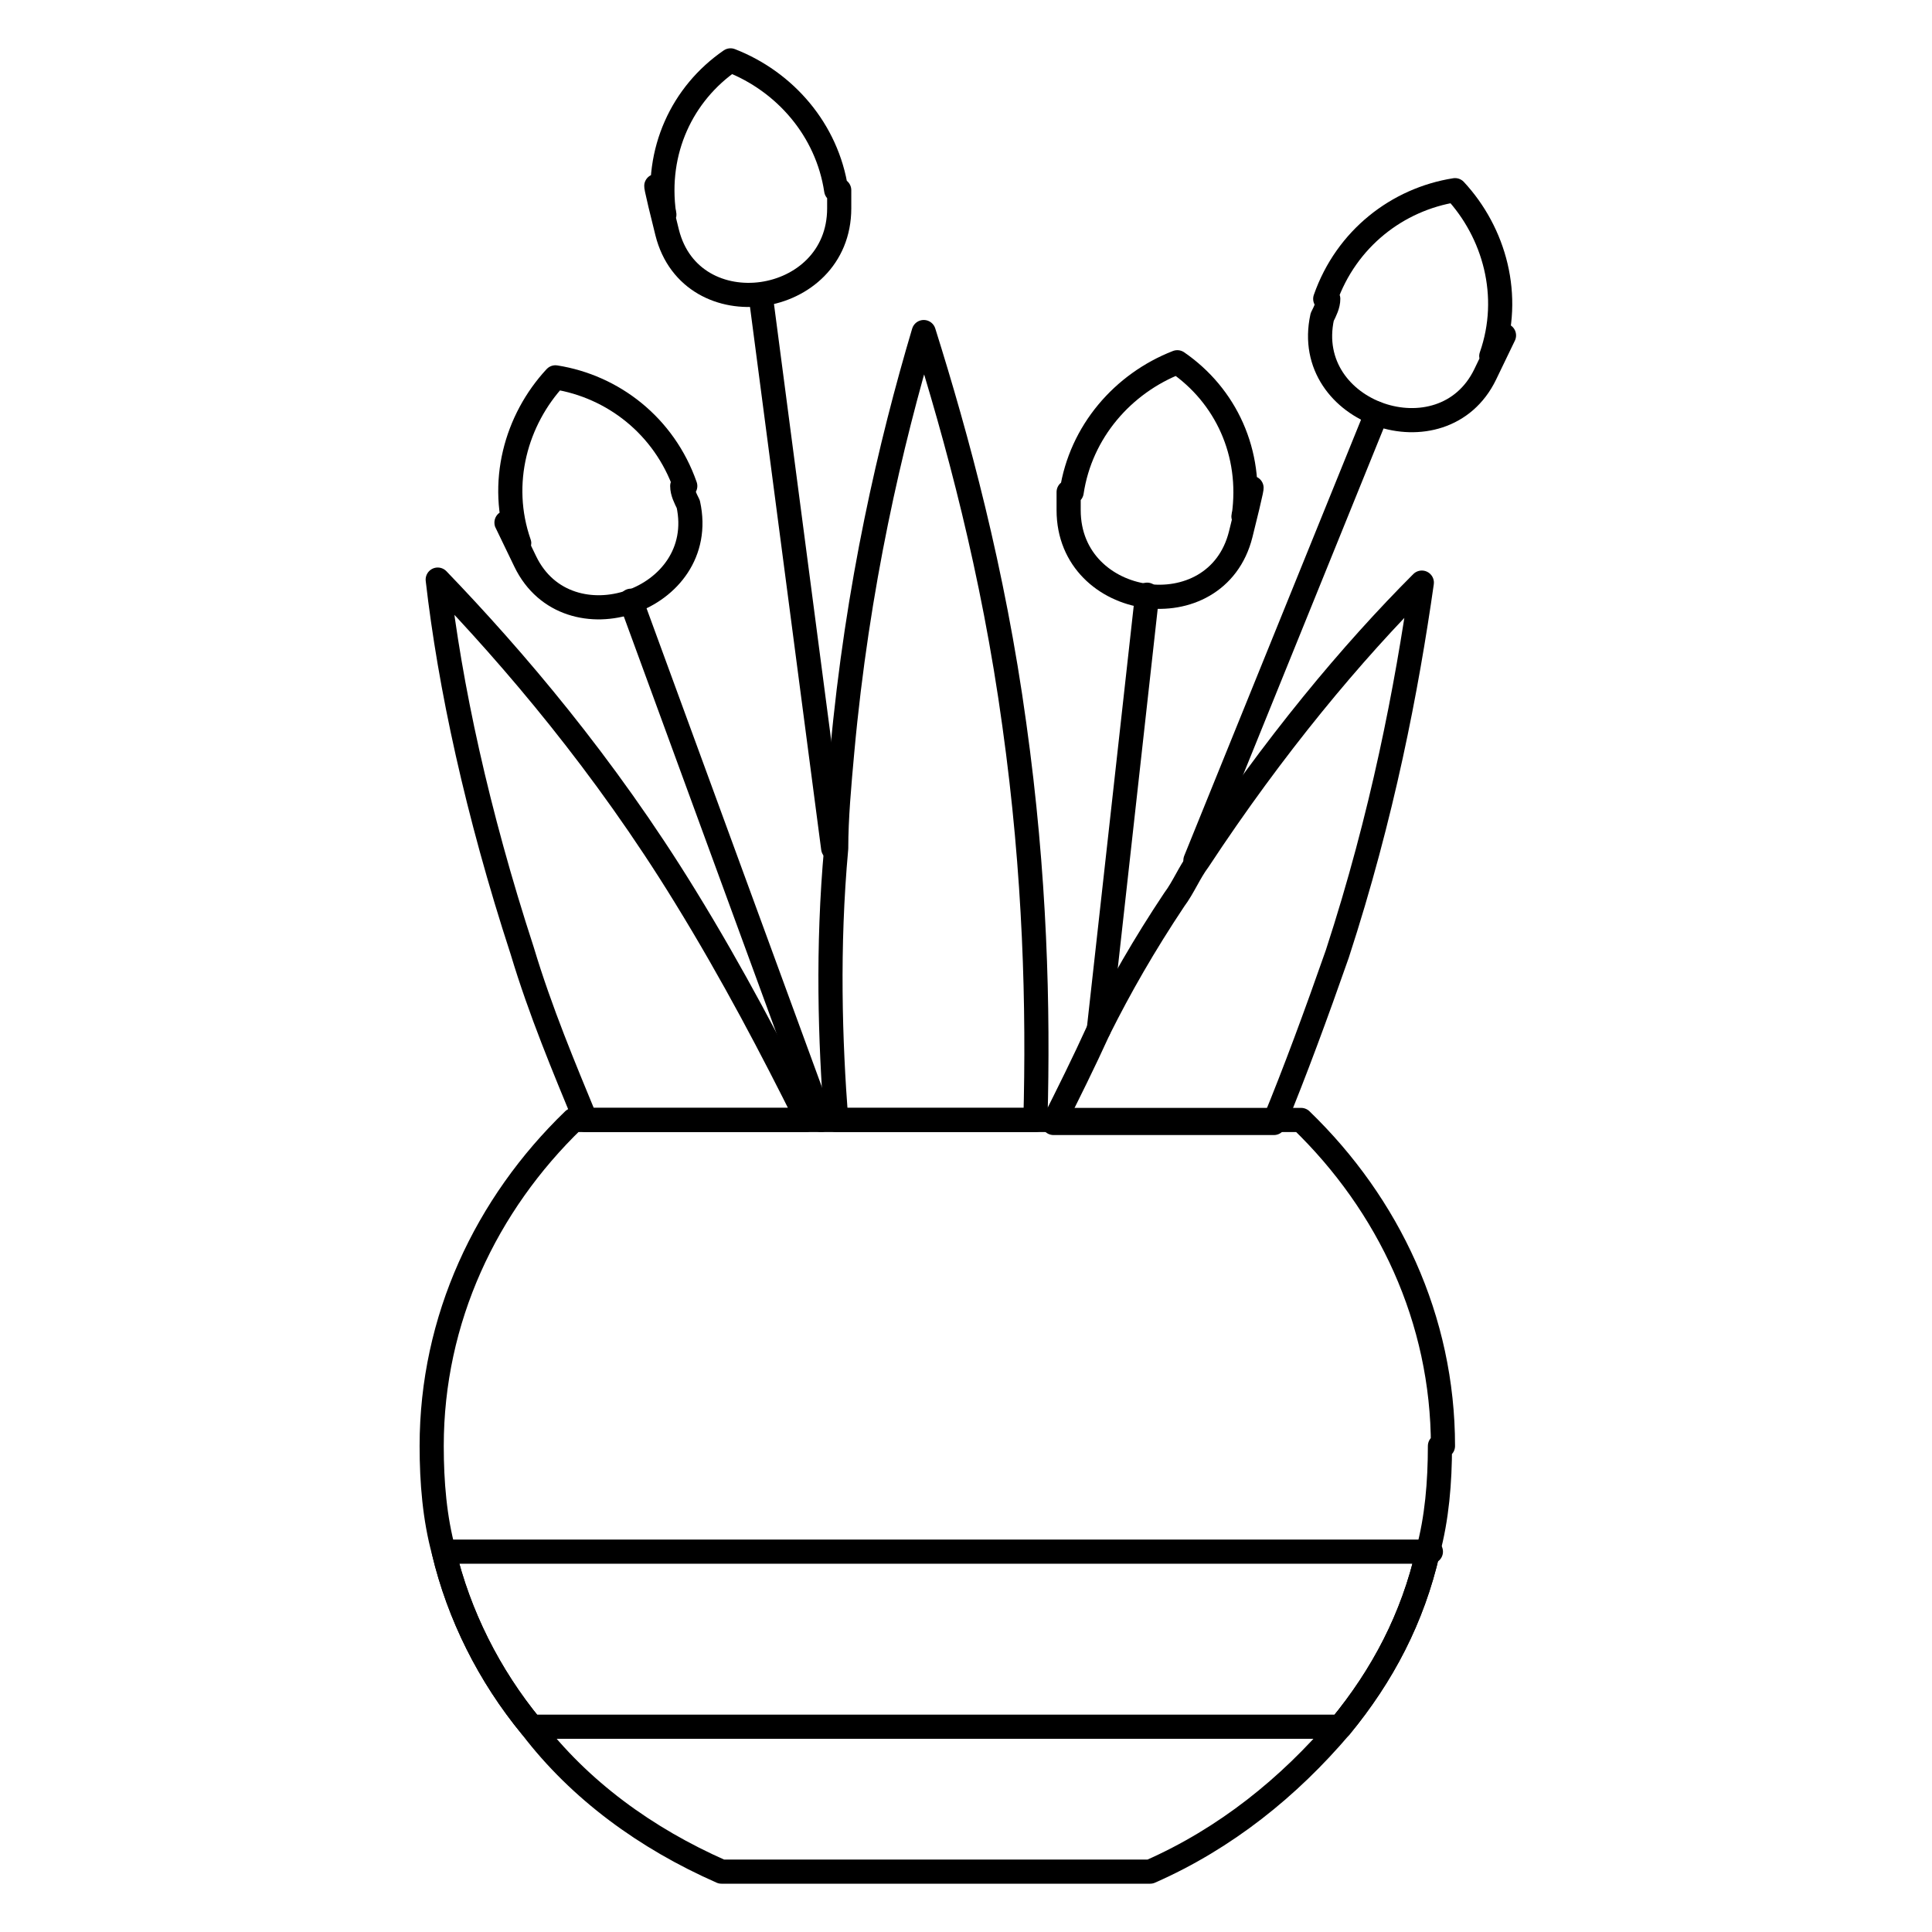 <?xml version="1.0" encoding="UTF-8"?><svg id="Layer_1" xmlns="http://www.w3.org/2000/svg" viewBox="0 0 64 64"><defs><style>.cls-1{fill:none;stroke:#000;stroke-linecap:round;stroke-linejoin:round;stroke-width:.8px;}</style></defs><path class="cls-1" d="M47.7,47.9c0,1.2-.1,2.4-.4,3.5-.5,2.2-1.5,4.1-2.9,5.8-1.7,2-3.8,3.7-6.3,4.8h-14.2c-2.5-1.1-4.7-2.7-6.3-4.8-1.4-1.7-2.4-3.7-2.9-5.8-.3-1.1-.4-2.3-.4-3.5,0-4.2,1.8-8,4.7-10.8h24.1c2.9,2.8,4.7,6.6,4.7,10.8Z"/><path class="cls-1" d="M34.1,37.1h-6.4c-.2-2.6-.3-5.7,0-9,0-1,.1-2.1.2-3.2.5-5.5,1.6-10.2,2.7-13.9,1.1,3.5,2.3,7.9,3,13,.7,5,.8,9.4.7,13.1Z"/><path class="cls-1" d="M47.1,19.3c-.5,3.5-1.3,7.7-2.8,12.3-.7,2-1.4,3.9-2.1,5.6h-7.3c.5-1,1-2,1.5-3.1h0c.7-1.4,1.5-2.8,2.5-4.3.3-.4.5-.9.8-1.3,2.5-3.8,5.1-6.9,7.4-9.2Z"/><path class="cls-1" d="M26.7,37.1h-7.3c-.7-1.7-1.5-3.6-2.1-5.6-1.5-4.6-2.4-8.8-2.8-12.3,2.5,2.6,5.5,6.1,8.2,10.5,1.6,2.6,2.9,5.1,4,7.3Z"/><path class="cls-1" d="M27.8,6.3c0,.2,0,.4,0,.6,0,3.3-4.9,4-5.7.8s0-.4-.1-.6c-.3-2.1.6-4,2.2-5.1,1.8.7,3.2,2.3,3.5,4.3Z"/><path class="cls-1" d="M35.4,16.3c0,.2,0,.4,0,.6,0,3.3,4.9,4,5.7.8s0-.4.1-.6c.3-2.1-.6-4-2.2-5.1-1.8.7-3.2,2.3-3.5,4.3Z"/><path class="cls-1" d="M22.6,16.1c0,.2.1.4.2.6.7,3.2-4,4.8-5.4,1.9s-.2-.4-.2-.6c-.7-2-.1-4.1,1.2-5.5,1.9.3,3.6,1.6,4.3,3.6Z"/><path class="cls-1" d="M44,9.9c0,.2-.1.4-.2.6-.7,3.2,4,4.8,5.4,1.9s.2-.4.2-.6c.7-2,.1-4.1-1.2-5.5-1.9.3-3.6,1.6-4.3,3.6Z"/><line class="cls-1" x1="25.2" y1="9.8" x2="27.6" y2="28.1"/><line class="cls-1" x1="20.9" y1="19.9" x2="27.2" y2="37.1"/><line class="cls-1" x1="38" y1="19.7" x2="36.4" y2="34.1"/><line class="cls-1" x1="45.6" y1="13.7" x2="39.6" y2="28.5"/><path class="cls-1" d="M47.3,51.4c-.5,2.2-1.5,4.1-2.9,5.8h-26.8c-1.4-1.7-2.4-3.7-2.9-5.8h32.7Z"/></svg>